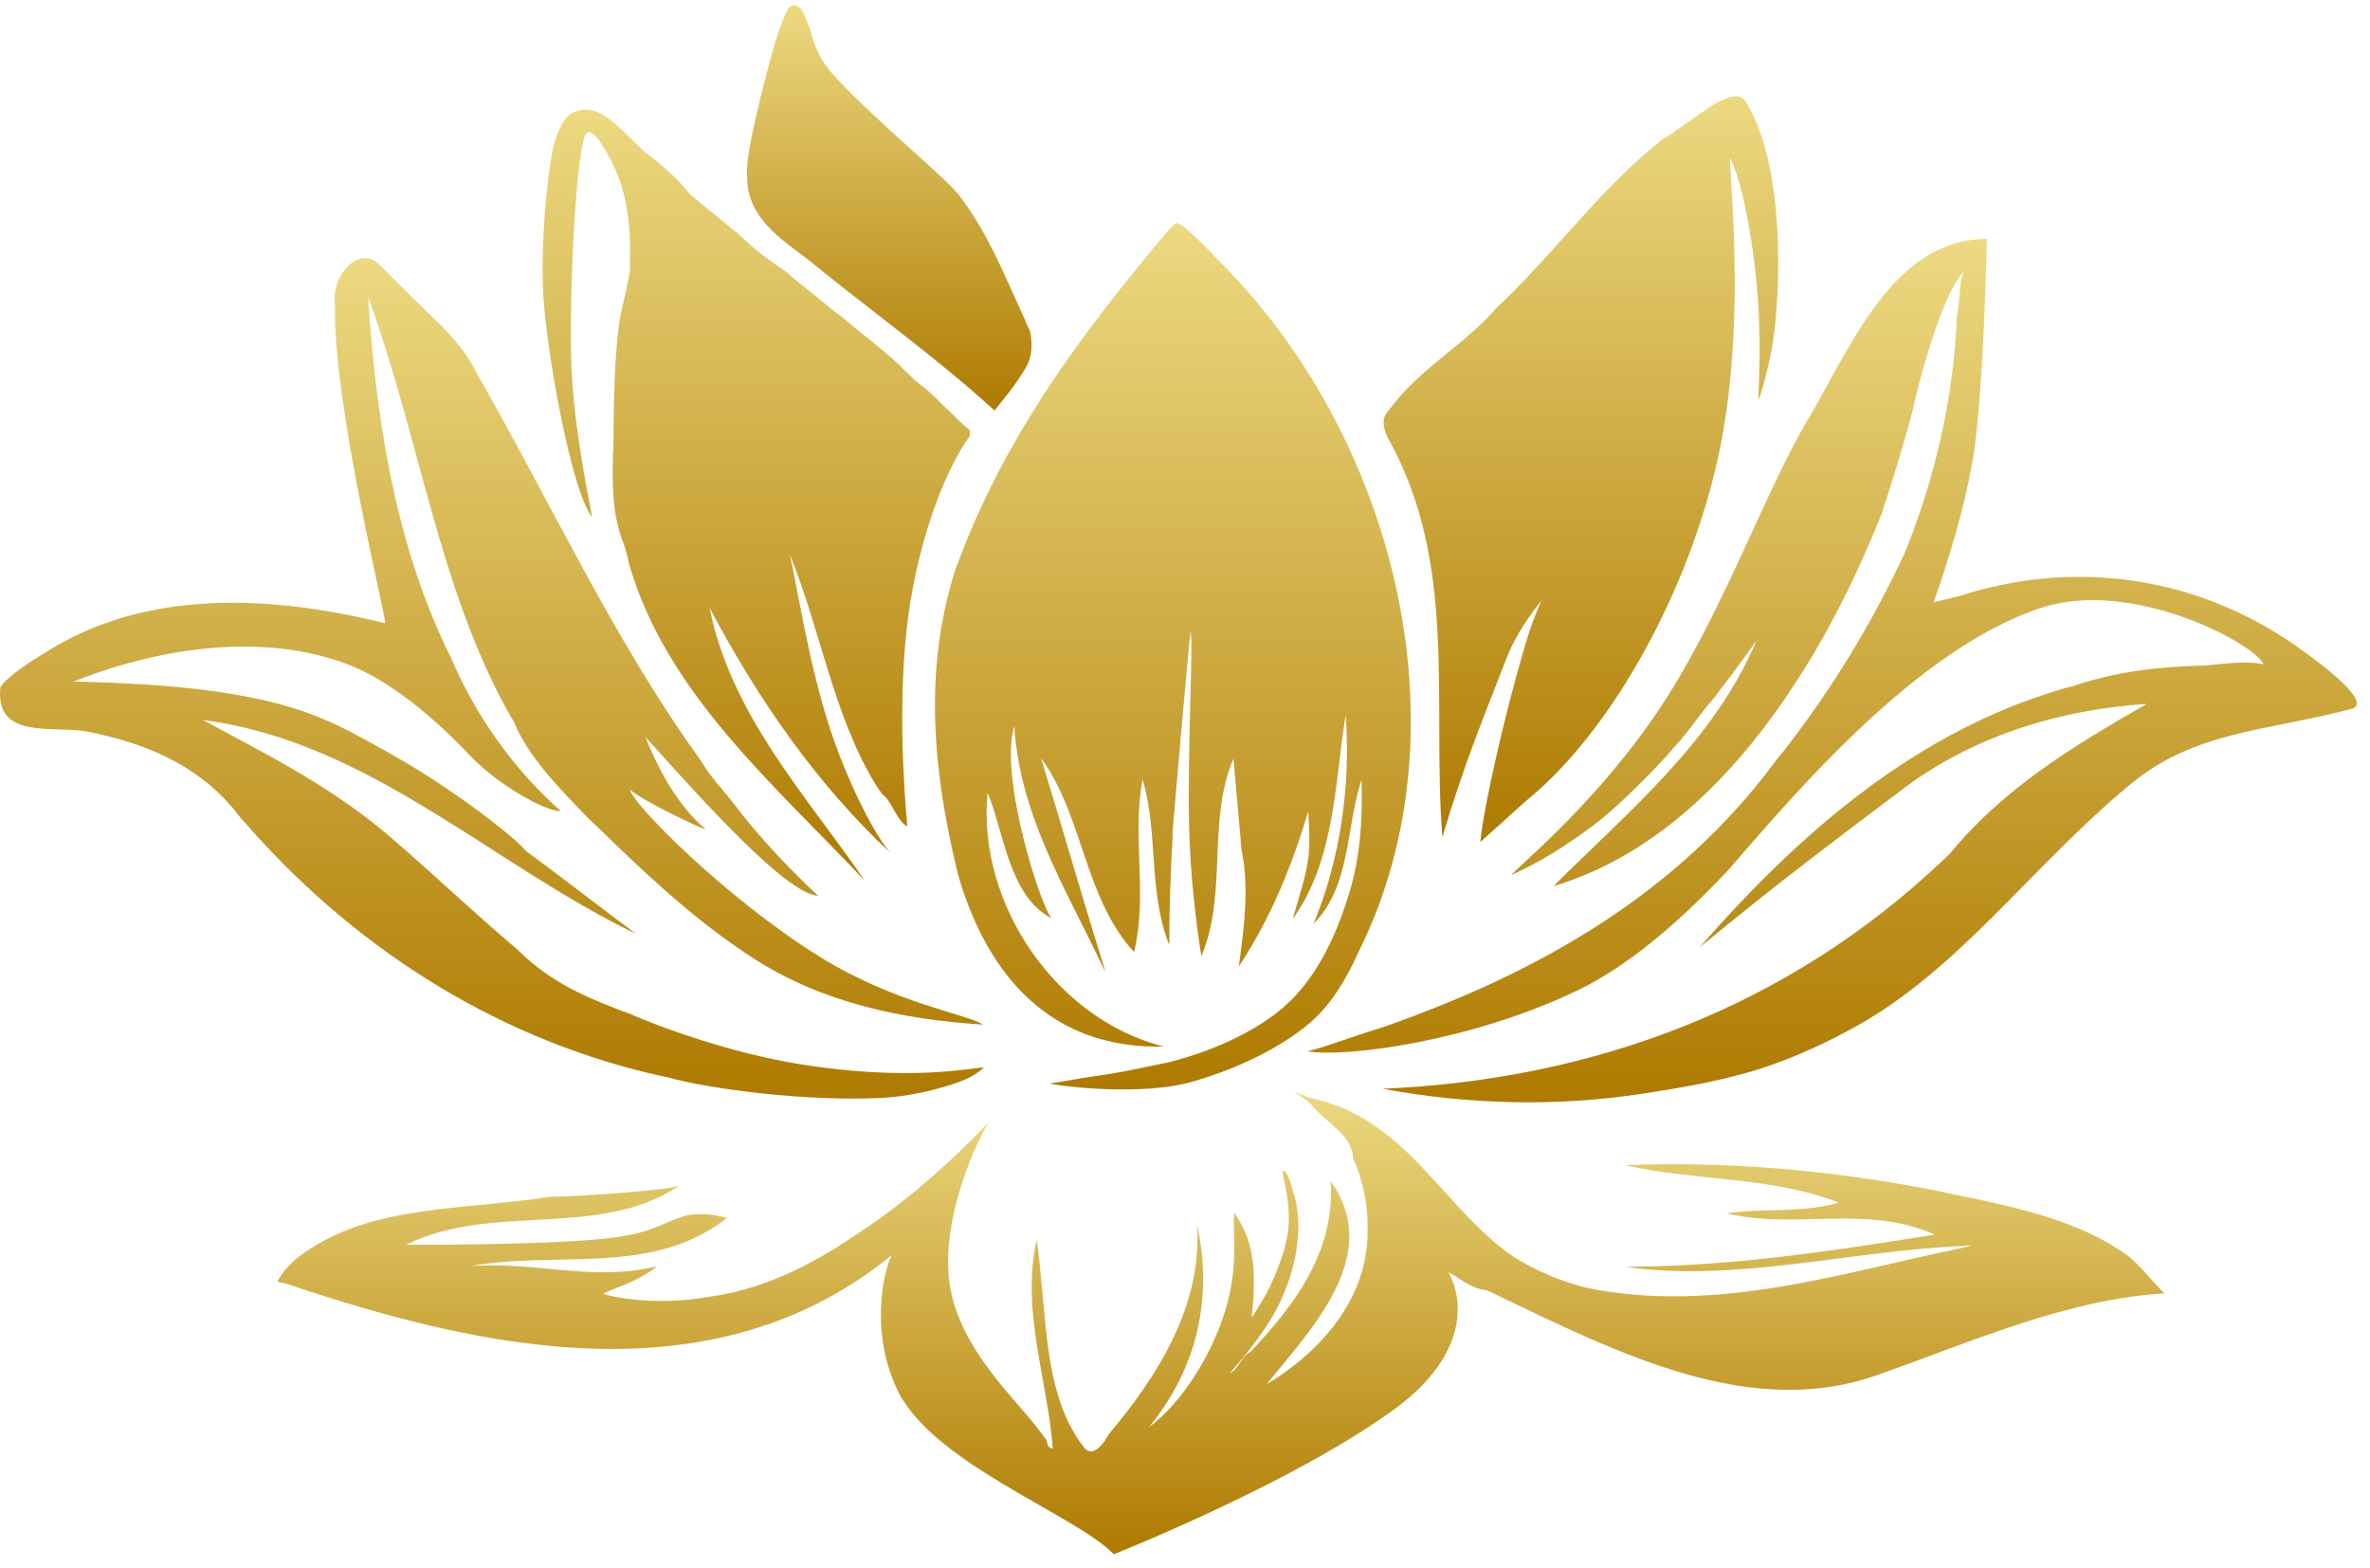 <svg width="127" height="84" viewBox="0 0 127 84" fill="none" xmlns="http://www.w3.org/2000/svg">
<path d="M59.68 83.288C57.704 81.197 49.943 78.419 48.081 74.467C46.477 71.087 47.509 67.65 47.795 67.249C38.344 74.982 26.029 72.404 15.375 68.796C15.203 68.767 15.031 68.71 14.859 68.681C15.146 68.109 15.719 67.536 16.177 67.221C16.32 67.106 16.463 67.02 16.606 66.934C20.215 64.557 24.941 64.844 29.494 64.128C30.64 64.128 35.222 63.841 36.368 63.555C32.072 66.419 26.344 64.414 21.762 66.705C22.964 66.705 28.721 66.705 31.929 66.419C34.879 66.161 35.279 65.617 36.368 65.273C36.941 64.987 38.086 64.987 38.945 65.273C34.936 68.424 29.781 66.992 25.198 67.851C28.635 67.564 31.785 68.71 35.222 67.851C33.79 68.996 31.785 69.283 32.53 69.397C32.702 69.426 32.902 69.483 33.074 69.512C34.563 69.77 36.053 69.77 37.513 69.569C37.685 69.541 37.886 69.512 38.057 69.483C41.236 69.025 43.814 67.593 46.392 65.817C46.477 65.76 46.563 65.703 46.649 65.646C48.998 64.013 51.146 62.066 52.979 60.147C52.406 61.006 50.373 65.302 50.888 68.796C51.404 72.319 54.468 74.982 55.728 76.701C55.843 76.844 55.957 77.016 56.072 77.159C56.129 77.331 56.129 77.617 56.416 77.617C56.129 73.894 54.697 70.171 55.556 66.448C56.129 70.457 55.843 74.753 58.134 77.617C58.449 77.932 58.793 77.731 59.108 77.331C59.222 77.187 59.308 77.016 59.423 76.844C62.143 73.607 64.435 69.884 64.148 65.588C65.007 69.598 64.148 73.321 61.571 76.471C63.318 75.211 65.122 72.404 65.809 69.684C66.382 67.507 66.01 65.273 66.153 65.016C67.012 66.276 67.413 67.593 67.069 70.6C67.184 70.486 67.499 69.913 67.585 69.798C67.957 69.225 68.816 67.45 69.017 66.018C69.217 64.443 68.731 63.183 68.731 62.724C69.017 62.724 69.217 63.612 69.275 63.813C69.819 65.302 69.647 67.622 68.53 69.913C67.785 71.459 66.096 73.378 65.867 73.607C66.439 73.321 66.439 72.748 67.041 72.404C67.155 72.261 67.299 72.147 67.413 72.004C69.676 69.541 71.537 66.791 71.308 63.297C74.172 67.307 70.162 71.316 67.871 74.18C70.735 72.462 73.313 69.598 73.284 65.961C73.284 65.789 73.284 65.617 73.284 65.445C73.256 64.471 73.055 63.469 72.711 62.553C72.654 62.409 72.597 62.237 72.511 62.094C72.454 60.748 71.022 60.175 70.248 59.173C70.105 59.059 69.962 58.915 69.79 58.801C69.647 58.686 69.475 58.572 69.303 58.457C69.447 58.543 69.59 58.6 69.733 58.657C69.876 58.715 70.019 58.772 70.191 58.829C75.318 59.86 77.322 64.729 81.046 67.307C82.134 67.994 83.279 68.51 84.454 68.853C84.626 68.91 84.797 68.939 84.969 68.996C91.929 70.457 98.802 68.166 105.246 66.848C105.389 66.82 105.532 66.763 105.676 66.734C105.532 66.734 105.389 66.734 105.246 66.763C99.088 67.02 93.074 68.739 87.06 67.879C92.788 67.879 98.229 67.02 103.671 66.161C100.521 64.729 97.084 65.588 94.077 65.273C93.905 65.245 93.733 65.245 93.561 65.216C93.217 65.159 92.874 65.101 92.53 65.016C94.535 64.729 96.54 65.016 98.544 64.443C94.821 63.011 90.812 63.297 87.088 62.438C92.616 62.209 98.172 62.724 103.528 63.755C103.7 63.784 103.9 63.841 104.072 63.87C107.05 64.5 110.487 65.101 113.179 66.734C113.322 66.82 113.494 66.934 113.637 67.02C114.554 67.593 115.127 68.452 115.986 69.311C110.831 69.598 105.676 71.889 100.807 73.607C93.962 76.156 86.888 72.605 80.158 69.369C79.986 69.283 79.814 69.197 79.642 69.14C78.754 69.025 78.182 68.452 77.609 68.166C78.525 69.77 78.497 72.634 74.974 75.326C69.59 79.364 59.68 83.288 59.68 83.288Z" fill="url(#paint0_linear_1646_77)"/>
<path d="M56.271 58.059C56.815 57.973 57.388 57.887 57.961 57.772C58.161 57.744 58.333 57.715 58.534 57.687C60.08 57.486 61.226 57.2 62.543 56.942C62.744 56.885 62.916 56.856 63.087 56.799C64.176 56.512 67.154 55.538 69.073 53.706C71.02 51.844 71.908 49.123 72.309 47.834C73.082 45.286 72.968 42.823 72.968 41.763C72.109 44.34 72.395 47.491 70.39 49.496C71.822 46.059 72.395 42.049 72.109 38.326C71.536 41.763 71.565 46.087 69.273 49.238C70.19 46.173 70.247 45.916 70.104 43.481C69.245 46.345 68.099 49.209 66.381 51.787C66.667 49.782 66.954 47.491 66.524 45.515C66.495 45.286 66.495 45.056 66.467 44.827C66.352 43.424 66.209 42.021 66.094 40.646C64.662 44.083 65.808 47.806 64.376 51.243C64.147 49.811 63.775 47.033 63.717 44.197C63.632 39.672 63.947 34.861 63.803 33.773C63.574 35.92 62.944 43.224 62.858 44.312C62.83 44.541 62.83 44.77 62.83 44.999C62.715 46.861 62.658 48.751 62.658 50.641C61.512 47.777 62.085 44.627 61.226 41.763C60.682 44.684 61.398 47.376 60.911 50.326C60.882 50.555 60.825 50.784 60.767 51.014C58.075 48.064 58.075 43.768 55.784 40.617C56.873 44.169 57.961 47.978 59.078 51.558C59.135 51.729 59.192 51.901 59.221 52.073C59.135 51.901 59.078 51.729 58.992 51.586C57.016 47.462 54.639 43.596 54.352 38.899C53.522 41.62 55.784 48.636 56.357 49.209C54.066 48.064 53.779 44.484 52.92 42.479C52.347 48.493 56.643 54.651 62.371 56.083C56.242 56.226 52.949 52.216 51.402 47.09C51.374 46.975 51.345 46.889 51.316 46.775C50.028 41.477 49.455 36.035 51.173 30.593C53.694 23.577 57.875 17.963 62.6 12.35C62.715 12.236 62.973 11.949 63.059 11.949C63.546 12.064 64.949 13.61 65.293 13.954C74.715 23.29 78.725 39.014 72.853 50.899C72.596 51.443 71.736 53.476 70.247 54.765C68.156 56.569 65.092 57.687 63.402 58.087C60.567 58.718 56.386 58.145 56.271 58.059Z" fill="url(#paint1_linear_1646_77)"/>
<path d="M105.211 14.58C103.922 15.955 102.634 21.311 102.605 21.483C102.576 21.654 102.548 21.826 102.49 21.998C102.404 22.313 102.032 23.688 101.918 24.031C101.832 24.346 101.459 25.607 101.345 25.922C101.259 26.237 100.915 27.239 100.887 27.382C99.77 30.218 98.366 33.167 96.648 35.917C96.533 36.089 96.447 36.232 96.333 36.404C93.268 41.187 88.972 45.769 83.245 47.487C87.254 43.478 91.836 39.755 94.128 34.313C93.526 35.172 92.896 36.031 92.237 36.891C92.123 37.034 92.008 37.177 91.922 37.32C91.264 38.036 90.691 38.895 90.233 39.44C90.118 39.583 90.004 39.726 89.889 39.84C89.545 40.242 89.173 40.671 88.801 41.043C88.686 41.187 88.543 41.301 88.428 41.444C87.283 42.59 86.137 43.736 84.762 44.681C84.619 44.795 84.476 44.881 84.304 44.996C83.273 45.712 82.156 46.37 80.982 46.886C81.326 46.456 85.736 42.876 89.116 37.693C92.438 32.595 94.729 25.95 97.02 22.256C99.311 18.246 101.603 12.805 106.471 12.805C106.471 12.805 106.299 21.54 105.669 24.891C105.011 28.528 103.607 32.28 103.607 32.28C103.922 32.194 104.237 32.136 104.552 32.05C104.696 32.022 104.867 31.965 105.011 31.936C111.025 29.988 117.326 30.848 122.509 34.256C122.595 34.313 122.681 34.37 122.767 34.428C122.939 34.542 127.636 37.721 125.918 38.008C121.622 39.153 117.612 39.153 114.175 42.017C108.762 46.485 104.896 52.127 99.054 55.22C98.424 55.564 96.419 56.623 94.099 57.339C91.779 58.055 89.144 58.428 88.056 58.599C83.445 59.315 78.719 59.201 74.08 58.342C85.507 57.855 95.875 53.903 104.066 46.141C104.209 45.998 104.352 45.883 104.495 45.74C107.302 42.303 111.025 40.012 115.035 37.721C110.452 38.008 105.583 39.44 101.717 42.475C101.574 42.59 101.431 42.676 101.288 42.79C97.851 45.397 95.56 47.086 91.092 50.752C96.562 44.48 102.777 39.182 110.509 36.919C110.681 36.862 110.882 36.805 111.054 36.776C113.316 36.003 115.607 35.716 118.242 35.659C118.414 35.63 118.586 35.63 118.758 35.602C119.646 35.516 120.591 35.43 121.307 35.602C120.705 34.399 114.175 30.991 109.393 32.566C102.719 34.743 96.132 42.59 92.953 46.227C92.839 46.37 92.696 46.514 92.581 46.657C91.922 47.315 88.486 51.153 84.591 53.043C78.92 55.793 72.132 56.681 70.07 56.337C71.216 56.05 72.648 55.478 73.822 55.134C73.994 55.077 74.166 55.02 74.338 54.962C82.443 52.098 89.889 47.917 95.187 40.728C95.302 40.585 95.416 40.442 95.56 40.27C98.166 36.948 100.371 33.282 102.089 29.587C102.147 29.416 102.233 29.244 102.29 29.072C103.722 25.378 104.61 21.483 104.839 17.502C104.839 17.301 104.867 17.129 104.867 16.929C105.011 16.241 105.011 15.382 105.097 14.953C105.154 14.838 105.183 14.695 105.211 14.58Z" fill="url(#paint2_linear_1646_77)"/>
<path d="M33.761 42.306C33.846 43.05 38.944 48.177 43.928 51.27C47.966 53.79 52.033 54.392 52.663 54.907C48.367 54.621 44.071 53.762 40.29 51.299C40.061 51.156 39.832 50.984 39.603 50.84C36.854 48.95 34.419 46.659 31.956 44.253C31.813 44.139 31.698 43.996 31.555 43.881C30.037 42.306 28.319 40.587 27.546 38.697C27.46 38.525 27.345 38.382 27.259 38.21C23.479 31.423 22.448 23.289 19.727 15.929C20.128 22.143 21.102 28.788 23.88 34.659C23.966 34.831 24.052 35.003 24.138 35.175C25.455 38.296 27.46 41.16 30.037 43.451C29.55 43.566 27.116 42.392 25.369 40.673C24.825 40.129 21.789 36.75 18.496 35.547C13.341 33.657 7.441 35.117 3.947 36.521C14.715 36.75 17.293 38.382 20.357 40.072C24.424 42.277 27.918 45.17 28.147 45.571C28.29 45.685 28.462 45.8 28.605 45.914C30.467 47.289 32.271 48.693 34.076 50.038C26.343 46.315 19.756 39.728 10.877 38.583C14.601 40.587 18.037 42.306 21.216 45.112C21.445 45.313 21.646 45.485 21.875 45.685C23.823 47.404 25.741 49.208 27.775 50.926C29.493 52.645 31.498 53.504 33.846 54.363C34.076 54.478 34.305 54.564 34.534 54.65C35.622 55.108 39.116 56.397 42.696 56.998C48.768 58 52.147 57.199 52.72 57.199C52.548 57.37 52.348 57.514 52.147 57.628C51.689 57.943 49.484 58.716 47.25 58.831C43.24 59.031 38.114 58.373 35.823 57.743C27.116 55.91 19.383 51.127 13.426 44.425C13.255 44.225 13.083 44.024 12.911 43.852C10.963 41.218 8.214 39.986 5.264 39.327C5.092 39.299 4.92 39.241 4.749 39.213C3.173 38.898 0.653 39.471 0.109 37.895C0.023 37.609 -0.034 37.265 0.023 36.836C0.309 36.263 2.114 35.146 2.286 35.06C7.756 31.48 14.629 31.91 20.644 33.399C20.644 32.826 17.808 21.485 17.951 16.272C17.923 16.101 17.923 15.9 17.951 15.7C18.095 14.583 19.04 13.552 19.928 13.895C20.071 13.953 20.214 14.067 20.357 14.21C21.503 15.356 22.362 16.215 23.622 17.418C23.765 17.561 23.909 17.733 24.052 17.876C24.625 18.506 25.14 19.165 25.512 19.938C29.522 26.955 32.815 34.115 37.312 40.416C37.426 40.559 37.512 40.702 37.627 40.874C38.114 41.704 38.973 42.564 39.66 43.509C39.775 43.652 39.889 43.795 40.004 43.938C41.178 45.37 42.467 46.716 43.842 48.005C42.095 47.891 37.512 42.735 34.591 39.499C35.651 42.191 36.882 43.652 37.799 44.425C37.856 44.54 34.333 42.879 33.761 42.306Z" fill="url(#paint3_linear_1646_77)"/>
<path d="M31.494 7.081C30.863 7.138 30.405 16.933 30.663 20.427C30.892 23.749 31.637 27.071 31.723 27.701C30.577 26.269 29.145 18.164 29.088 15.243C29.002 11.606 29.517 8.513 29.603 8.083C29.718 7.539 30.09 6.336 30.634 6.078C30.777 5.993 30.949 5.935 31.121 5.907C32.553 5.62 33.699 7.625 35.188 8.627C35.36 8.771 35.503 8.914 35.675 9.057C36.162 9.487 36.591 9.916 36.992 10.432C37.107 10.518 37.193 10.604 37.307 10.689C37.622 10.947 37.909 11.205 38.224 11.434C38.653 11.806 39.112 12.15 39.541 12.522C39.942 12.866 40.314 13.238 40.744 13.582C41.202 13.926 41.689 14.269 42.147 14.584C42.291 14.699 42.434 14.842 42.577 14.957C42.806 15.157 43.035 15.329 43.264 15.501C43.694 15.845 44.095 16.188 44.524 16.532C44.954 16.875 45.412 17.219 45.842 17.591C46.071 17.792 46.329 17.992 46.558 18.164C47.073 18.594 47.589 18.995 48.076 19.453C48.391 19.739 48.677 20.055 48.992 20.341C49.25 20.57 49.508 20.742 49.765 20.971C50.081 21.257 50.367 21.544 50.653 21.83C50.94 22.088 51.226 22.374 51.484 22.632C51.627 22.775 51.799 22.89 51.942 23.033C51.999 23.09 51.971 23.262 51.971 23.348C50.453 25.496 49.021 29.534 48.563 33.916C48.047 38.899 48.62 44.14 48.62 44.283C48.047 43.997 47.761 42.852 47.274 42.565C47.131 42.365 47.016 42.164 46.873 41.964C44.639 38.241 43.952 33.687 42.319 29.706C42.72 31.367 43.264 35.233 44.41 38.842C45.412 41.964 46.987 44.971 47.761 45.744C43.751 42.021 40.601 37.439 38.023 32.57C39.169 38.298 43.178 42.594 46.329 47.176C41.46 42.021 35.732 37.152 33.727 30.279C33.699 30.107 33.641 29.964 33.613 29.792C33.556 29.591 33.498 29.391 33.441 29.191C32.84 27.73 32.811 26.183 32.84 24.694C32.84 24.494 32.84 24.265 32.868 24.064C32.897 21.658 32.897 19.081 33.24 16.933C33.298 16.732 33.326 16.532 33.384 16.303C33.527 15.673 33.67 15.071 33.756 14.47C33.756 14.269 33.756 14.069 33.756 13.84C33.813 11.434 33.441 9.343 31.98 7.367C31.751 7.109 31.608 7.052 31.494 7.081Z" fill="url(#paint4_linear_1646_77)"/>
<path d="M82.62 32.139C82.448 32.426 81.389 33.571 80.701 35.347C79.527 38.411 78.525 40.702 77.293 44.855C76.72 37.695 78.152 30.249 74.401 23.519C74.372 23.49 74.114 22.975 74.143 22.545C74.171 22.201 74.487 21.915 74.515 21.858C76.176 19.652 78.467 18.507 80.186 16.502C83.05 13.839 85.541 10.402 88.577 7.882C88.778 7.738 88.949 7.567 89.15 7.423C90.782 6.478 93.073 4.187 93.646 5.619C95.279 8.34 95.508 13.495 95.136 17.247C94.935 19.452 94.276 21.371 94.219 21.457C94.219 21.399 94.391 18.392 94.191 15.872C93.933 12.579 93.274 9.485 92.701 8.454C92.758 10.488 93.589 18.192 91.928 25.123C90.152 32.483 86.057 39.356 81.99 42.736C81.532 43.108 80.787 43.824 79.327 45.113C79.498 43.223 80.644 38.297 81.561 35.146C82.105 33.142 82.62 32.168 82.62 32.139Z" fill="url(#paint5_linear_1646_77)"/>
<path d="M53.296 22C50.375 19.337 47.167 17.017 44.132 14.583C43.988 14.468 43.817 14.325 43.673 14.211C42.356 13.094 40.065 11.948 40.036 9.542C40.036 9.371 40.008 9.199 40.036 9.027C40.065 7.452 41.583 1.982 41.697 1.781C41.755 1.638 42.012 0.893 42.127 0.664C42.213 0.521 42.27 0.32 42.499 0.292C42.786 0.263 42.9 0.464 43.015 0.635C43.215 0.979 43.33 1.409 43.473 1.781C43.53 1.953 43.731 2.955 44.561 3.9C46.394 5.962 49.831 8.826 50.948 9.972C51.091 10.115 51.206 10.258 51.349 10.402C52.981 12.521 53.84 14.812 54.9 17.075C54.957 17.218 55.015 17.39 55.1 17.533C55.186 17.676 55.215 17.848 55.244 17.991C55.244 18.163 55.387 18.822 55.072 19.509C54.471 20.654 53.325 21.915 53.296 22Z" fill="url(#paint6_linear_1646_77)"/>
<defs>
<linearGradient id="paint0_linear_1646_77" x1="65.423" y1="58.457" x2="65.423" y2="83.288" gradientUnits="userSpaceOnUse">
<stop stop-color="#ECD981"/>
<stop offset="1" stop-color="#AE7A00"/>
</linearGradient>
<linearGradient id="paint1_linear_1646_77" x1="62.851" y1="11.949" x2="62.851" y2="58.379" gradientUnits="userSpaceOnUse">
<stop stop-color="#ECD981"/>
<stop offset="1" stop-color="#AE7A00"/>
</linearGradient>
<linearGradient id="paint2_linear_1646_77" x1="98.183" y1="12.805" x2="98.183" y2="59.069" gradientUnits="userSpaceOnUse">
<stop stop-color="#ECD981"/>
<stop offset="1" stop-color="#AE7A00"/>
</linearGradient>
<linearGradient id="paint3_linear_1646_77" x1="26.36" y1="13.828" x2="26.36" y2="58.868" gradientUnits="userSpaceOnUse">
<stop stop-color="#ECD981"/>
<stop offset="1" stop-color="#AE7A00"/>
</linearGradient>
<linearGradient id="paint4_linear_1646_77" x1="40.528" y1="5.879" x2="40.528" y2="47.176" gradientUnits="userSpaceOnUse">
<stop stop-color="#ECD981"/>
<stop offset="1" stop-color="#AE7A00"/>
</linearGradient>
<linearGradient id="paint5_linear_1646_77" x1="84.715" y1="5.16" x2="84.715" y2="45.113" gradientUnits="userSpaceOnUse">
<stop stop-color="#ECD981"/>
<stop offset="1" stop-color="#AE7A00"/>
</linearGradient>
<linearGradient id="paint6_linear_1646_77" x1="47.65" y1="0.289" x2="47.65" y2="22" gradientUnits="userSpaceOnUse">
<stop stop-color="#ECD981"/>
<stop offset="1" stop-color="#AE7A00"/>
</linearGradient>
</defs>
</svg>
